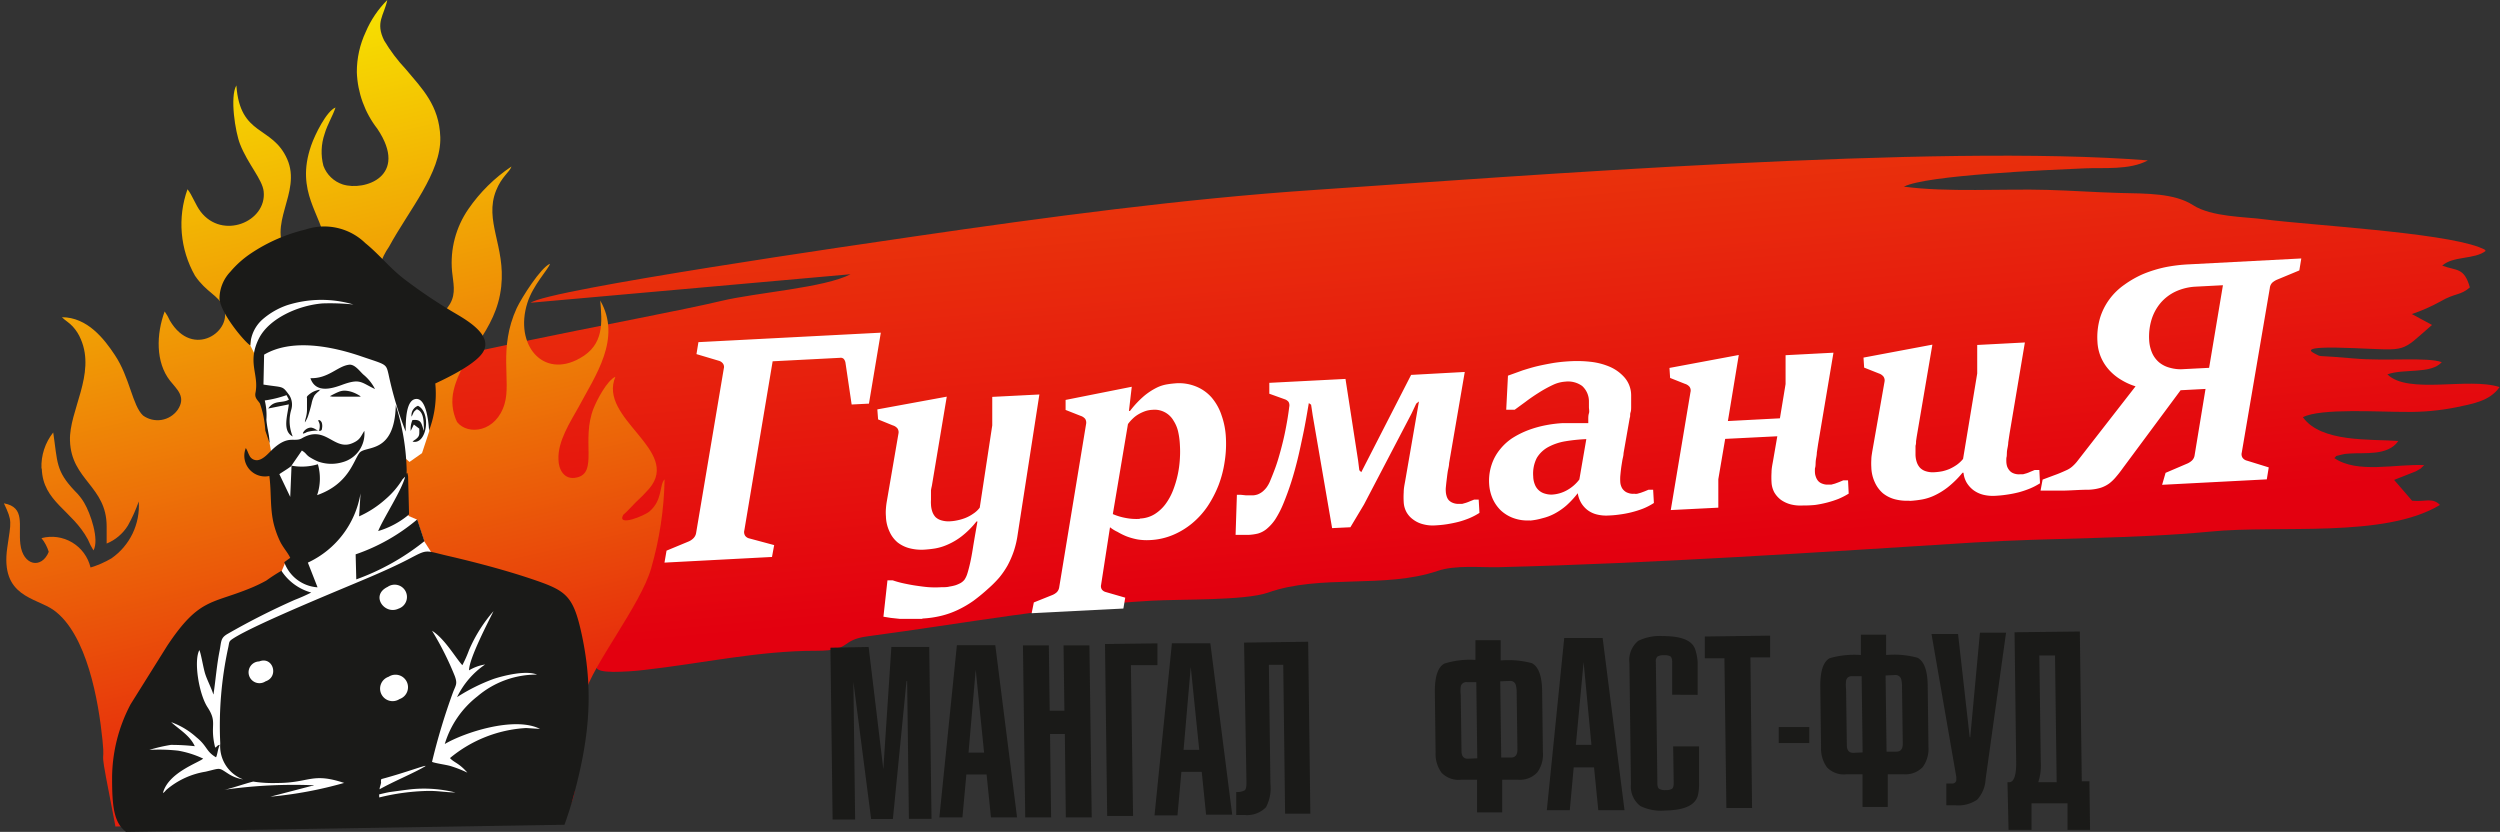 <svg id="Слой_1" data-name="Слой 1" xmlns="http://www.w3.org/2000/svg" xmlns:xlink="http://www.w3.org/1999/xlink" viewBox="0 0 229.73 76.44"><rect x="0" y="0" width="229.73" height="76.44" fill="#333333" stroke="none"/><defs><style>.cls-1{fill:none;clip-rule:evenodd;}.cls-2{clip-path:url(#clip-path);}.cls-3{fill:url(#Безымянный_градиент);}.cls-4{clip-path:url(#clip-path-2);}.cls-5{fill:url(#Безымянный_градиент_2);}.cls-6,.cls-9{fill:#fff;}.cls-6,.cls-7{fill-rule:evenodd;}.cls-7,.cls-8{fill:#1a1a18;}</style><clipPath id="clip-path" transform="translate(0 -0.55)"><path class="cls-1" d="M48.77,28.37l29.39-2.62C75.77,27,69.51,27.43,66.29,28.2,59.46,29.84,34.38,34.15,31,36.48c.69.88,2.36-.08,3.64.12a6.88,6.88,0,0,1-3.74,2.49c-3.74,1.32-10.47,1-12.75,5.14,5.08,1,7.7-1.1,12.22-1.54,2-.2,4-.06,6.1-.46,2.41-.46,3.63-.89,6.27-.25-1.26,1.93-8.13,3-10.56,3.43-4,.7-7.33,1.82-10.94,2.67.49.57-.2.18.63.4,1.53.41,4-.51,5.47-.83,3.43-.78,17.14-4.32,19-2.74C43.6,46,40.15,46.1,39.54,47.85l0,.2a1.15,1.15,0,0,1-.05.2C36.48,49,28,50.78,26,52.09l.4.31.2.11a1,1,0,0,0,.22.08c.46.13.56,0,1.14,0-1.72,3.33-7.68,2.3-10,4.51l7.56.62c.27,1.42.57,2.05,1.63,2.54,2.88,1.33,5.45-.08,8.46-.39,1.94-.2,3.63-.22,5.52-.59,1.71-.33,4.13-1.49,5.64.16-1,.89-3.08.79-4.23,1.3-.26,1,.68,1.54-3.28,2.17l15.5-1.76c0,.68-.32,1.11,1.58,1.14a24.74,24.74,0,0,0,2.88-.18c5.27-.59,10.48-1.77,15.82-1.76,3.31,0,2.07-1,4.77-1.34,8.71-1.16,17.39-2.77,26-3.26,2.65-.15,8.58,0,10.7-.74,4.81-1.72,10.73-.34,15.6-2,1.67-.56,3.89-.3,5.62-.34,14.41-.36,29.2-1.36,43.68-2.27,7.1-.44,14.58-.32,21.69-1,6.32-.63,16,.64,21.11-2.45-.7-.72-1.37-.26-2.56-.39L220,44.65l2-.79c.62-.36.29-.12.76-.57-2.61-.12-6.15.81-8.26-.65.41-.28-.28-.06.66-.31a3.11,3.11,0,0,1,.71-.1c1.41-.11,3.56.24,4.52-1.16-2.59-.18-7.12.15-8.77-2.18,1.61-.86,7.21-.47,9.47-.49a21.68,21.68,0,0,0,4.6-.42c1.36-.3,3.08-.52,4-1.86-2.84-.93-8.41.71-10.31-1.17,1.55-.55,4,0,5-1.12-1.34-.49-5.1-.07-8.08-.34-3.31-.3-3-.13-3.4-.35s-2.06-.83,3.43-.6c5,.2,4.18.45,7.15-2.13l-1.85-1a16,16,0,0,0,2.61-1.15c1.36-.8,1.86-.54,2.72-1.3-.53-1.86-1.2-1.5-2.54-2,1-.91,3-.55,4-1.36-.21-.16.2,0-.62-.34-3.61-1.36-15.36-2-19.68-2.55-1.84-.25-4.89-.21-6.6-1.31s-4.22-1.06-6.8-1.12c-2.2-.06-4.38-.22-6.59-.28-4-.12-9.21.24-13.18-.3,2.1-1.06,13.12-1.53,16.6-1.68,1.75-.08,4.15.18,5.82-.73-19.3-1.54-57.54,1.42-76.66,2.72-12,.81-24.53,2.49-36.65,4.26-4.58.67-33.77,4.89-35.31,6.11"/></clipPath><linearGradient id="Безымянный_градиент" x1="125.23" y1="53" x2="109.75" y2="-114.44" gradientUnits="userSpaceOnUse"><stop offset="0" stop-color="#e3000f"/><stop offset="1" stop-color="#ffed00"/></linearGradient><clipPath id="clip-path-2" transform="translate(0 -0.55)"><path class="cls-1" d="M3.84,43.62c.1,3.05,2.79,3.8,4.24,6.51a6.59,6.59,0,0,0,.51,1c.55-1-.27-3.4-.86-4.39a5.09,5.09,0,0,0-.84-1.06c-1.79-1.88-1.59-2.65-2-5.39a5,5,0,0,0-1.08,3.3M10.61,76.5c-1.73-8.85-.88-4.86-1.19-7.92C9.06,65,8,58.83,4.94,56.62,3.3,55.44,0,55.43.67,50.86c.35-2.43.48-2.38-.31-4.06,2,.37,1.31,2,1.51,3.74.23,2,1.95,2.33,2.61.72A3.7,3.7,0,0,0,3.81,50a3.67,3.67,0,0,1,4.51,2.7,8.78,8.78,0,0,0,1.92-.84,5.88,5.88,0,0,0,2.51-5.23,13.81,13.81,0,0,1-1,2.22,4.15,4.15,0,0,1-1.95,1.65l0-1.58c0-3.7-3.26-4.25-3.37-7.88-.09-2.74,2.38-6.09,1-9.31a3.89,3.89,0,0,0-.74-1.17c-.32-.36-.72-.57-1-.86,2.34,0,3.89,2,4.86,3.47,1.38,2.06,1.61,4.64,2.59,5.56a2.27,2.27,0,0,0,3.18-.51c.83-1.22-.09-1.91-.7-2.69-1.33-1.7-1.26-4.27-.49-6.36a4.75,4.75,0,0,1,.48.84c2.12,3.6,5.89.93,4.92-1.26-.48-1.09-1.56-1.32-2.61-2.86a9.57,9.57,0,0,1-.69-7.95c.44.55.72,1.41,1.2,2.05,2,2.63,6.09.94,5.8-1.84-.11-1.11-1.45-2.51-2.17-4.35-.44-1.11-.95-4.35-.34-5.4.34,4.73,3.29,3.65,4.67,6.77s-2,6.06.1,8.85c1.09,1.45,3.61.78,3.4-1.09-.3-2.68-2.79-4.71-1.3-9,.34-1,1.42-3.18,2.24-3.5-.25.78-.74,1.53-1,2.42a5.08,5.08,0,0,0-.11,2.94,2.83,2.83,0,0,0,1.78,1.71c2,.63,6.1-.75,3.18-5.11a9,9,0,0,1-1.89-5.21,8.64,8.64,0,0,1,.82-3.7A9.25,9.25,0,0,1,35.59.55C35.28,2,34.48,2.6,35.3,4.27a15.39,15.39,0,0,0,2,2.65c1.47,1.76,3.06,3.3,3.16,6.23.1,3.26-2.88,6.7-4.71,10.07a6.14,6.14,0,0,0-1.11,3.62,3.37,3.37,0,0,0,4.26,3.29,3.46,3.46,0,0,0,2.45-1.65c.58-1,.29-1.94.19-3a8.67,8.67,0,0,1,1.5-5.72A14.8,14.8,0,0,1,47,15.85c-.17.52-.89.91-1.41,2.2-1.12,2.79.87,5.12.47,8.82-.45,4.22-3.61,6.16-4.38,9.58A4.37,4.37,0,0,0,42,39.33c1,1.26,3.61.94,4.37-1.68.61-2.07-.59-5.08,1.11-8.78.44-.94,2.22-3.75,3.06-4.08-.14.5-1.56,1.94-2.08,3.6-1.21,3.83,1.42,7,4.81,5.09,2.28-1.25,2.05-3.33,1.89-5.31,2,3.5-.47,6.92-2,9.8-.73,1.32-1.93,3.13-1.84,4.81,0,.86.5,1.92,1.67,1.65C55,44,53.38,41,54.55,38.06c.33-.81,1.24-2.55,2-2.89-1.64,3.86,6.1,6.74,3.11,10.28a16.08,16.08,0,0,1-1.23,1.25c-.38.37-.78.85-1.16,1.16-.62,1.14,2,.07,2.43-.33,1.22-1.06.87-2.42,1.37-2.93a31.46,31.46,0,0,1-1.23,8.16c-.94,3.34-5.39,8.89-6.13,11.62-1.8,6.67.38,8.94-2.27,11.39C43,76.14,28.68,76,10.61,76.5Z"/></clipPath><linearGradient id="Безымянный_градиент_2" x1="41.03" y1="79.91" x2="22.67" y2="0.75" gradientUnits="userSpaceOnUse"><stop offset="0" stop-color="#e3000f"/><stop offset="1" stop-color="#f7e800"/></linearGradient></defs><g class="cls-2"><rect class="cls-3" x="17.92" y="13.19" width="211.81" height="49.18"/></g><g class="cls-4"><rect class="cls-5" width="62.61" height="75.95"/></g><path class="cls-6" d="M13.9,75.13l31.46-.38s5.54-5.6,5.53-6-.22-8.57-.6-9.18-3.75-3.87-4.7-4.19S39.79,53,39.79,53l-.2-1.76-.6-.94-.66-2-.79-.34-.2-3.45-.23-.56.15-1.27.37.32,1.15-.81.66-2s.12-1.81.12-1.91S39.31,37,39.31,37s-1.69-7.57-2.5-8.19S35,26.45,32,26.5s-5.28.05-6.26.78a17.75,17.75,0,0,0-2.61,3.37L23,32.29l.58,1.16.33,3.2.36,1.8.5,2.81L25,42.55l1.61,7.65L27.05,52l-.84.26-.35.82L19.55,58.1s-3.4,4.51-3.49,4.76-3.52,6.46-3.52,6.46Z" transform="translate(0 -0.55)"/><path class="cls-7" d="M31.64,72.49a36.86,36.86,0,0,1-6.8,1.27l3.83-1s.07,0,.08,0,.05,0,.08-.05a45.24,45.24,0,0,0-8.26.42c.47-.06,2-.59,2.7-.76a11.6,11.6,0,0,0,2.19.13c3,0,3.18-1,6.18,0m3.2,1.05c.34-.08.69-.17,1-.22.67-.09,1.37-.19,2-.26a12,12,0,0,1,4,.3c-.8,0-1.62-.16-2.55-.14a20.22,20.22,0,0,0-4.44.6C34.85,73.72,34.84,73.63,34.84,73.54Zm.21-1.41c2.19-.58,4.44-1.44,4-1.16-1,.6-2.92,1.39-4.17,2.1,0-.18.09-.33.14-.62C35,72.35,35,72.24,35.05,72.13Zm7.44-10.46c-.61-.65-1.62-2.44-2.79-3.17a27.74,27.74,0,0,1,2.09,4.16c.27.74.09.83-.17,1.52a57.49,57.49,0,0,0-1.92,6.37c.29.13,1.28.26,1.69.38a11.27,11.27,0,0,1,1.56.61c-.8-.91-1.22-.91-1.6-1.34a12,12,0,0,1,7-2.76l1.27.08c-2.36-1.19-7,.35-8.75,1.39a8.73,8.73,0,0,1,3-4.38,8.38,8.38,0,0,1,5.48-2c-1-.41-3,.07-4,.4A17,17,0,0,0,42,64.61a7.69,7.69,0,0,1,2.58-3,4.08,4.08,0,0,0-1.48.54c0-1.09,1.8-4.51,2.25-5.44a13.56,13.56,0,0,0-2.25,3.58A11.55,11.55,0,0,1,42.49,61.67ZM26.74,43.4l1-1.45c.4.25.34.33.66.57a5.27,5.27,0,0,0,.83.44,3.6,3.6,0,0,0,2.25.06,2.72,2.72,0,0,0,2-2.88c-.33.52-.39.81-1,1.09-1.78.87-2.51-1.7-4.73-.41-.74.43-1.28-.43-2.93,1.24-.28.28-.75.79-1.25.78a.75.75,0,0,1-.65-.43,3.34,3.34,0,0,1-.17-.38l-.07-.15-.09-.16a1.9,1.9,0,0,0,2.16,2.57c.2,1.52.05,2.87.39,4.34a8.55,8.55,0,0,0,.62,1.72c.28.55.7,1,.91,1.46l-.55.4a3.5,3.5,0,0,0,3.06,2.31l-.89-2.27a8.55,8.55,0,0,0,4.84-6.37L33,48a9.44,9.44,0,0,0,2.43-1.58,7.71,7.71,0,0,0,1.56-1.83l.24-.24c-.29,1.22-2,3.82-2.48,5a7.84,7.84,0,0,0,2.84-1.53l-.09-3.5c-.13-.85-.16.37-.13-.54a21.35,21.35,0,0,0-1-6c-.11,4.59-2.8,3.66-3.35,4.4s-1,2.86-3.88,3.87a4.72,4.72,0,0,0,.07-2.84,5.1,5.1,0,0,1-2.42.13l-.12,2.87-1-2.09C26,43.89,26.39,43.67,26.74,43.4Zm6,10.39A21.81,21.81,0,0,0,39,50.28l-.66-2a17.57,17.57,0,0,1-5.66,3.21Zm5.56-15.64c.7.26.62,1.2.66,2-.25-.62-.17-1.1-1.06-1a2.07,2.07,0,0,0-.16,1l.29-.59.5.38c0,.55.06.68-.36,1a1.43,1.43,0,0,0-.26.19c1.31.33,1.75-2.67.5-3.29a.92.92,0,0,0-.59,1C38.06,38.39,37.94,38.44,38.31,38.15Zm-9,1s.08,0,.14.06a.44.44,0,0,1,.15.26,1.08,1.08,0,0,1,0,.44c0,.12-.05.18-.1.21a.33.33,0,0,1-.21,0,3.61,3.61,0,0,0-.91.09.83.83,0,0,0-.29.11l-.18.07c-.05,0-.09,0-.05-.08a.9.9,0,0,1,.27-.31.83.83,0,0,1,.47-.16A1.09,1.09,0,0,1,29,40a2.34,2.34,0,0,0,.21.11s.08,0,.1,0a.74.74,0,0,0,.06-.23,1.29,1.29,0,0,0,0-.34.87.87,0,0,0-.08-.23C29.24,39.2,29.24,39.16,29.27,39.15ZM30.54,37c.35,0,1.06,0,1.55,0H33c.14,0,.18,0,.08-.07a3.51,3.51,0,0,0-.6-.31,2.43,2.43,0,0,0-.76-.17,1.37,1.37,0,0,0-.62.12c-.21.08-.45.21-.59.28l-.2.11S30.2,36.94,30.54,37Zm-2-1.65c.49,1.31,1.86.94,2.82.59,1.75-.65,1.78-.26,3.1.36a4.13,4.13,0,0,0-1.07-1.33c-.35-.32-.82-1-1.35-.9C31,34.22,30.15,35.35,28.54,35.3Zm.82,1.1a2.5,2.5,0,0,0-.46.43,2.55,2.55,0,0,0-.27.77c-.08.33-.19.73-.28,1a2.42,2.42,0,0,1-.2.49l-.13.23s0,.07,0-.05.1-.4.14-.63a2.72,2.72,0,0,0,.05-.62c0-.2,0-.4,0-.56s0-.28,0-.36a.22.22,0,0,1,.07-.24,2.12,2.12,0,0,1,.52-.37,2.36,2.36,0,0,1,.52-.17l.2,0S29.46,36.32,29.36,36.4ZM23,32.29a3.35,3.35,0,0,1,1.16-2.42,6.83,6.83,0,0,1,2.24-1.28,10.41,10.41,0,0,1,6.08-.06,21.41,21.41,0,0,0-2.82-.1c-2.23.17-4.91,1.37-5.85,3.19-1.13,2.22,0,3.29-.33,5-.11.5.2.69.4,1a8.92,8.92,0,0,1,.5,2.5l.39,1.15c0-.7-.23-1.35-.29-2.16a5.81,5.81,0,0,0-.15-1.76,10.51,10.51,0,0,0,2-.49l.22.41c-.6.37-1.36,0-1.9.82l1.89-.38c-.11,1-.63,2.44.36,2.95a3.67,3.67,0,0,1-.14-2.45,1.62,1.62,0,0,0-.16-1.32c-.69-.94-.5-.7-2.39-1l.06-2.75c2.56-1.51,6.26-.76,8.94.16,2.28.78,2.26.65,2.49,1.63a33.14,33.14,0,0,0,1.58,5.28c0-.93,0-3,1-3s1.12,2.6,1.15,2.89A9.55,9.55,0,0,0,40,35.79c1.46-.68,3.72-1.83,4.37-2.86,1.07-1.68-1.88-3.18-2.88-3.79a47.8,47.8,0,0,1-4.22-2.85c-1.46-1.1-2.36-2.31-3.7-3.4a5.42,5.42,0,0,0-5.49-1.25,15.49,15.49,0,0,0-5,2.18,9.11,9.11,0,0,0-1.91,1.7,3.6,3.6,0,0,0-1,2.51C20.34,29.45,22.51,32,23,32.29ZM35.71,62.74a1.15,1.15,0,1,1,1,2.05A1.15,1.15,0,1,1,35.71,62.74ZM23.82,61.33c1.27-.5,1.84,1.41.58,1.83A1,1,0,1,1,23.82,61.33Zm11.8-6.85a1.13,1.13,0,1,1,1,2C35.34,57.09,34,55.26,35.62,54.48Zm-16,9.87c.2-1.35.3-2.71.56-4,.17-.89.08-1.18.75-1.56a65.87,65.87,0,0,1,6.16-3.12A16.2,16.2,0,0,0,28.6,55,4.79,4.79,0,0,1,25.86,53a16.24,16.24,0,0,0-1.39.9,13.79,13.79,0,0,1-1.44.69c-3.61,1.49-4.73.89-7.67,5.31L12,65.27a14.62,14.62,0,0,0-1.7,6.81c0,2.67.19,4.08,1.28,4.91l40.29-.65c.28-.77.51-1.51.66-2,1.41-5.06,2.19-9.64.92-15.52-.79-3.62-1.44-4-4.67-5.09-2.39-.8-5.08-1.51-7.58-2.09-2.26-.52-1.82-.67-3.75.34-1.05.54-2.23,1.07-3.35,1.55-2.17.94-10.74,4.4-12.73,5.73-.35.24-.29.28-.39.76a33.81,33.81,0,0,0-.74,8.84,3.27,3.27,0,0,0,2.1,3.31,3.48,3.48,0,0,1-1.3-.48c-1-.63-.67-.58-2.14-.23a7.33,7.33,0,0,0-3.59,1.65c-.21.21-.1.15-.34.32.48-1.88,3.26-2.78,3.7-3.17a9,9,0,0,0-2.3-.73,16,16,0,0,0-2.65-.07A14.66,14.66,0,0,1,15.7,69a19.73,19.73,0,0,1,2.2.12c-.46-1-1.43-1.53-2.17-2.21a7,7,0,0,1,2.33,1.4c1,.81.86,1.29,1.79,1.83.13-.22.16-.79.35-1.14-.23,0-.29.22-.43.24-.52-2.13.25-2.24-.7-3.7-.8-1.23-1.28-4.27-.75-5.25.17.38.36,1.66.55,2.23S19.45,63.84,19.6,64.35Z" transform="translate(0 -0.55)"/><path class="cls-8" d="M187.3,72.43l1.69,0-.15-11.65-1.44,0,.13,9.78a5,5,0,0,1-.23,1.87m-2.83,0h.15c.45,0,.67-.64.65-1.9l-.15-11.88,6-.07.18,13.76H192l.06,4.47-2.07,0,0-2.44-3.31,0,0,2.44-2.11,0Zm-2.53-13.74,2.4,0-1.88,13.47a3,3,0,0,1-.77,1.87,3.07,3.07,0,0,1-2,.52h-.84l0-2h.6a.36.36,0,0,0,.32-.41s0-.1,0-.19l-2.28-13.14,2.44,0L181,68.29h.05Zm-10.78,11-.09-7h-.9a.49.49,0,0,0-.53.42,3.14,3.14,0,0,0,0,.76l.07,5.15c0,.48.2.71.6.71Zm2.11-7.07.09,7h.9c.4,0,.59-.25.59-.73l-.07-5.15a3,3,0,0,0-.07-.76.53.53,0,0,0-.54-.4ZM171,60.74l0-1.87,2.32,0,0,1.87a8.14,8.14,0,0,1,2.88.25c.61.32.92,1.17.94,2.53l.07,5.65a2.86,2.86,0,0,1-.52,1.86,2.2,2.2,0,0,1-1.77.67l-1.45,0,0,3-2.32,0,0-3h-1.46a2.16,2.16,0,0,1-1.8-.63,2.92,2.92,0,0,1-.55-1.84l-.07-5.64c0-1.38.27-2.23.87-2.56A8.24,8.24,0,0,1,171,60.74Zm-7.55,6.62,2.81,0,0,1.47-2.81,0ZM161,74.8l-2.36,0-.18-13.76-1.8,0,0-2,6-.08,0,2-1.81,0Zm-7.34-10.41,0-3c0-.28-.06-.45-.17-.53a1.1,1.1,0,0,0-.58-.1,1.08,1.08,0,0,0-.6.12.62.62,0,0,0-.15.52l.14,11.12c0,.28.06.45.17.52a1.09,1.09,0,0,0,.6.11,1,1,0,0,0,.58-.12c.1-.08.15-.25.15-.53l-.05-3.36,2.38,0,0,3.36a4.46,4.46,0,0,1-.11,1.15c-.25.9-1.24,1.35-3,1.38a4.31,4.31,0,0,1-2.28-.41,2.25,2.25,0,0,1-.87-2l-.14-11.12a2.3,2.3,0,0,1,.81-2.06A4.49,4.49,0,0,1,152.8,59c1.74,0,2.75.41,3,1.3A4.7,4.7,0,0,1,156,61.4l0,3Zm-8.14-3L144.81,69l1.43,0ZM149.28,75l-2.41,0-.39-3.93-1.87,0L144.25,75l-2.11,0,1.6-15.82,3.53,0Zm-13.53-4.77-.09-7h-.9a.51.51,0,0,0-.53.42,3.19,3.19,0,0,0,0,.76l.07,5.15c0,.48.2.72.6.71Zm2.11-7.07.09,7h.9c.4,0,.59-.25.59-.73l-.07-5.15a2.89,2.89,0,0,0-.07-.75.52.52,0,0,0-.54-.41Zm-2.28-1.92,0-1.86,2.32,0,0,1.86a8.37,8.37,0,0,1,2.87.25c.61.33.92,1.17.94,2.54l.07,5.64a2.77,2.77,0,0,1-.52,1.86,2.17,2.17,0,0,1-1.77.67l-1.45,0,0,3-2.31,0,0-3-1.46,0a2.16,2.16,0,0,1-1.8-.64,2.9,2.9,0,0,1-.55-1.84l-.07-5.64q0-2.07.87-2.55A7.9,7.9,0,0,1,135.58,61.19ZM114.32,59.6l5.89-.08.2,15.8-2.32,0-.17-13.68H116.6l.14,10.94a3.74,3.74,0,0,1-.4,2.14,2.42,2.42,0,0,1-2,.72h-.74l0-2.11a1.46,1.46,0,0,0,.77-.15c.12-.09.17-.32.17-.71Zm-4.9,2.24-.66,7.62,1.44,0Zm3.81,13.57-2.4,0-.4-3.93-1.87,0-.36,4-2.11,0,1.6-15.82,3.53,0Zm-9.11.12-2.38,0-.2-15.8,4.82-.06,0,2-2.44,0ZM94,59.86l2.38,0,.08,6,1.35,0-.08-6,2.38,0,.21,15.8-2.38,0L97.85,68H96.49l.1,7.66-2.38,0Zm-4.34,2.23L89,69.71l1.43,0Zm3.8,13.57-2.4,0-.4-3.94-1.86,0-.36,3.94-2.12,0,1.61-15.82,3.53,0ZM81.91,60l3.48,0,.21,15.8-2.08,0-.16-12.66H83.3L82.05,75.81l-2,0L78.42,63.2l.16,12.66-2.07,0-.2-15.79L79.82,60l1.35,11.23Z" transform="translate(0 -0.55)"/><path class="cls-9" d="M84.77,57.42c-.37,0-.73,0-1.07,0s-.66,0-1,0l-.84-.09-.68-.11.37-3.34.49,0a8.54,8.54,0,0,0,.92.26c.37.08.76.16,1.17.22s.82.12,1.24.15a8.75,8.75,0,0,0,1.13,0c.28,0,.54,0,.75-.06a3.86,3.86,0,0,0,.58-.13,3.18,3.18,0,0,0,.45-.2,1.34,1.34,0,0,0,.34-.29,2.11,2.11,0,0,0,.28-.6c.09-.29.18-.64.26-1s.16-.8.23-1.24.14-.85.21-1.26l.22-1.26h-.09a7.92,7.92,0,0,1-1.36,1.36,6,6,0,0,1-1.28.76,4.86,4.86,0,0,1-1.17.36c-.37.06-.71.09-1,.11a4.46,4.46,0,0,1-1.34-.13,3,3,0,0,1-1.09-.53,2.72,2.72,0,0,1-.75-1A3.47,3.47,0,0,1,81.41,48a4.38,4.38,0,0,1,0-.72,6.52,6.52,0,0,1,.09-.71l1.06-6.17a.62.62,0,0,0-.09-.48.87.87,0,0,0-.43-.28l-1.35-.55-.07-.92L87,37l-1.37,8.2a4,4,0,0,0-.08.4c0,.14,0,.29,0,.44s0,.29,0,.44a2.94,2.94,0,0,0,0,.42,2.28,2.28,0,0,0,.12.66,1.44,1.44,0,0,0,.3.51,1.33,1.33,0,0,0,.55.3,2.31,2.31,0,0,0,.83.08,4.09,4.09,0,0,0,.64-.09,4.44,4.44,0,0,0,.71-.21,3.48,3.48,0,0,0,.71-.38,2.38,2.38,0,0,0,.62-.57l1.15-7.56v-.68c0-.23,0-.46,0-.69s0-.45,0-.67,0-.4,0-.58l4.33-.22L93.52,49.64a8.58,8.58,0,0,1-.35,1.53,8.75,8.75,0,0,1-.57,1.32,7.56,7.56,0,0,1-.79,1.15,10.4,10.4,0,0,1-1,1,16.76,16.76,0,0,1-1.36,1.12,9.73,9.73,0,0,1-1.42.83,7.91,7.91,0,0,1-1.55.55,9.35,9.35,0,0,1-1.74.25m20-9.19a2.77,2.77,0,0,0,1.34-.39,3.72,3.72,0,0,0,1-.91,5.46,5.46,0,0,0,.7-1.26,9.42,9.42,0,0,0,.64-2.92,10,10,0,0,0,0-1.33,6.7,6.7,0,0,0-.16-1.18,3.11,3.11,0,0,0-.42-1,2,2,0,0,0-1.94-1,2.41,2.41,0,0,0-.66.12,3.71,3.71,0,0,0-.61.28,2.74,2.74,0,0,0-.54.41,3.5,3.5,0,0,0-.44.5l-1.39,8.27a5.35,5.35,0,0,0,1.15.35A5.18,5.18,0,0,0,104.74,48.23ZM95,55.91l1.67-.67a1.37,1.37,0,0,0,.44-.27.8.8,0,0,0,.22-.44l2.47-15a.67.67,0,0,0-.08-.49.92.92,0,0,0-.43-.28l-1.37-.54,0-.92L104,36.09l-.26,2.22h.1a9,9,0,0,1,1.31-1.39,6,6,0,0,1,1.15-.75,3.38,3.38,0,0,1,1-.31c.29-.05.55-.07.78-.09a4.15,4.15,0,0,1,1.86.31,3.78,3.78,0,0,1,1.4,1,4.86,4.86,0,0,1,.91,1.63,7.11,7.11,0,0,1,.4,2.06,10.59,10.59,0,0,1-.12,2.25,10.11,10.11,0,0,1-.56,2.13,10.29,10.29,0,0,1-1,1.92,7.52,7.52,0,0,1-1.41,1.56,7,7,0,0,1-1.78,1.08,6.14,6.14,0,0,1-2.12.47,5.29,5.29,0,0,1-1.13-.06,6,6,0,0,1-1-.28,5.83,5.83,0,0,1-.83-.41A3.39,3.39,0,0,1,102,49l-.82,5.3a.55.55,0,0,0,.08.43.65.65,0,0,0,.34.22l1.8.52-.17,1-8.43.43Zm19.75-6.21h-.61l-.34,0-.26,0,.12-3.68.38,0,.48.05h.62a1.72,1.72,0,0,0,.44-.09,1.76,1.76,0,0,0,.42-.24,2.35,2.35,0,0,0,.38-.39,2.84,2.84,0,0,0,.3-.52c.16-.38.33-.8.51-1.29s.33-1,.49-1.59.31-1.2.44-1.86.26-1.39.35-2.15a.63.63,0,0,0-.07-.47.79.79,0,0,0-.37-.24l-1.39-.5,0-1,7-.36,1.16,7.51.11.88.18.18L129.67,35l4.93-.27-1.44,8.39c0,.26-.09.53-.13.8s-.07.54-.1.78-.05.46-.07.65,0,.33,0,.41a1.72,1.72,0,0,0,.07.37,1,1,0,0,0,.19.37,1,1,0,0,0,.39.26,1.36,1.36,0,0,0,.6.09l.26,0,.32-.09a3.44,3.44,0,0,0,.37-.14l.4-.16.42,0,.07,1.22a6,6,0,0,1-.91.48,8,8,0,0,1-1,.34c-.35.09-.7.16-1.07.22s-.73.09-1.09.11a3.42,3.42,0,0,1-1.12-.11,2.53,2.53,0,0,1-.89-.42,2.11,2.11,0,0,1-.62-.68,2.14,2.14,0,0,1-.26-.92,7.36,7.36,0,0,1,0-.92c0-.34.07-.67.13-1l1.27-7.34-.25.2-.43.91-4.37,8.36L124.09,49l-1.68.08-1.78-10.34-.15-1-.21-.15c-.17,1-.34,2-.51,2.8s-.34,1.63-.52,2.36-.37,1.42-.58,2.08-.45,1.32-.73,2a8.94,8.94,0,0,1-.76,1.47,4.18,4.18,0,0,1-.78.86,2.21,2.21,0,0,1-.8.42A4.6,4.6,0,0,1,114.75,49.7ZM142.59,46a3.16,3.16,0,0,0,1.38-.39,3.63,3.63,0,0,0,1.16-1l.64-3.71a16.12,16.12,0,0,0-1.93.2,5.09,5.09,0,0,0-1.57.53,2.78,2.78,0,0,0-1.05,1,3.17,3.17,0,0,0-.33,1.69,2.08,2.08,0,0,0,.15.75,1.35,1.35,0,0,0,.36.53,1.33,1.33,0,0,0,.53.3A2.06,2.06,0,0,0,142.59,46Zm-2,2.37a3.72,3.72,0,0,1-1.51-.21,3.4,3.4,0,0,1-1.16-.7,3.5,3.5,0,0,1-.76-1.09,4,4,0,0,1-.32-1.36,4.66,4.66,0,0,1,.24-1.79,4.36,4.36,0,0,1,.78-1.4A4.9,4.9,0,0,1,139,40.79a8.15,8.15,0,0,1,1.48-.73,9.87,9.87,0,0,1,1.59-.44,11.41,11.41,0,0,1,1.56-.19h.51l.66,0,.65,0,.5,0c0-.08,0-.21,0-.37s0-.34.06-.53,0-.38,0-.57,0-.35,0-.49a1.91,1.91,0,0,0-.62-1.45,2.21,2.21,0,0,0-1.56-.4,3.1,3.1,0,0,0-1.15.31,11.44,11.44,0,0,0-1.27.7c-.43.27-.84.55-1.22.84l-1,.73-.78,0,.16-3.13,1.36-.49c.45-.14.9-.28,1.37-.39s1-.21,1.46-.29a15.52,15.52,0,0,1,1.63-.16,11,11,0,0,1,1.8.06,6.18,6.18,0,0,1,1.75.46,3.81,3.81,0,0,1,1.36,1,2.51,2.51,0,0,1,.59,1.59c0,.17,0,.34,0,.52s0,.37,0,.55,0,.37-.06.54,0,.34-.07.49l-.57,3.25c0,.23-.08.46-.12.71s-.08.49-.11.73-.05.46-.07.67a5,5,0,0,0,0,.53,1.28,1.28,0,0,0,.1.43.92.92,0,0,0,.24.35.94.94,0,0,0,.39.23,1.21,1.21,0,0,0,.55.07.8.8,0,0,0,.29,0l.32-.09.35-.13.36-.15.42,0,.07,1.22a5.76,5.76,0,0,1-1,.52,9.24,9.24,0,0,1-2.15.54,9.21,9.21,0,0,1-1,.09,3.53,3.53,0,0,1-1.11-.1,2.34,2.34,0,0,1-.84-.4,2.37,2.37,0,0,1-.59-.67,2.52,2.52,0,0,1-.31-.9H145A8.37,8.37,0,0,1,143.94,47a5.91,5.91,0,0,1-1.09.75,4.69,4.69,0,0,1-1.11.42A5.91,5.91,0,0,1,140.56,48.39ZM165.68,47a3.69,3.69,0,0,1-1.12-.1,2.82,2.82,0,0,1-.91-.42,2.37,2.37,0,0,1-.61-.69,2.23,2.23,0,0,1-.25-.91,7.57,7.57,0,0,1,0-.93c0-.33.07-.67.13-1l.4-2.31-4.79.24-.63,3.7c0,.22,0,.45,0,.68s0,.46,0,.69,0,.45,0,.66,0,.41,0,.59l-4.37.22,1.81-10.83a.59.59,0,0,0-.08-.49.87.87,0,0,0-.43-.28l-1.36-.54-.06-.92,6.37-1.19-1,6.07,4.78-.25.52-3.15c0-.21,0-.44,0-.67s0-.46,0-.7,0-.46,0-.68,0-.42,0-.6l4.4-.23-1.41,8.39-.12.8c0,.28-.08.53-.1.78s0,.46-.07.65a3.69,3.69,0,0,0,0,.41,1.3,1.3,0,0,0,.08.37,1.22,1.22,0,0,0,.2.37.89.89,0,0,0,.38.26,1.31,1.31,0,0,0,.6.09l.25,0,.33-.09.38-.14.38-.16.44,0,.06,1.22a6.78,6.78,0,0,1-.93.48,9.19,9.19,0,0,1-1.05.34,9.73,9.73,0,0,1-1.1.22A10.5,10.5,0,0,1,165.68,47Zm9.79-.44a4.46,4.46,0,0,1-1.34-.13,3,3,0,0,1-1.09-.54,2.9,2.9,0,0,1-.75-1,3.48,3.48,0,0,1-.33-1.4,5.57,5.57,0,0,1,0-.7c0-.26.05-.5.08-.72l1.13-6.43a.62.62,0,0,0-.09-.48.9.9,0,0,0-.42-.29l-1.36-.54-.06-.92,6.33-1.19-1.44,8.46-.06.41c0,.14,0,.28-.05.42l0,.41c0,.13,0,.25,0,.36a2.27,2.27,0,0,0,.11.72,1.44,1.44,0,0,0,.31.54,1.29,1.29,0,0,0,.55.32,2.13,2.13,0,0,0,.83.08,5.32,5.32,0,0,0,.64-.08,4,4,0,0,0,.67-.21,4.38,4.38,0,0,0,.66-.37,2.88,2.88,0,0,0,.6-.56l1.3-7.85c0-.22,0-.45,0-.68s0-.47,0-.69,0-.45,0-.66,0-.41,0-.59l4.38-.23-1.41,8.39-.12.8c0,.27-.08.52-.11.76s0,.45-.06.65a3.8,3.8,0,0,0,0,.44,1.75,1.75,0,0,0,.07.36,1.29,1.29,0,0,0,.22.37.89.89,0,0,0,.38.26,1.3,1.3,0,0,0,.61.08l.26,0,.32-.09a3.19,3.19,0,0,0,.35-.14l.39-.16.43,0,.06,1.22a6.13,6.13,0,0,1-.92.48,8.87,8.87,0,0,1-1,.34,10.19,10.19,0,0,1-1.1.22,10.32,10.32,0,0,1-1.09.11,3.66,3.66,0,0,1-1.12-.1,2.62,2.62,0,0,1-.89-.42,2.54,2.54,0,0,1-.62-.69,2.27,2.27,0,0,1-.29-.91h-.09a8.94,8.94,0,0,1-1.36,1.34,6.39,6.39,0,0,1-1.24.76,4.6,4.6,0,0,1-1.13.36A9.85,9.85,0,0,1,175.47,46.58ZM203,34.35l1.27-7.59-2.49.13a5,5,0,0,0-1.86.45,4.12,4.12,0,0,0-1.38,1.05,4.36,4.36,0,0,0-.83,1.53,5.43,5.43,0,0,0-.22,1.87,3.42,3.42,0,0,0,.28,1.21,2.42,2.42,0,0,0,.65.86,2.54,2.54,0,0,0,1,.49,3.57,3.57,0,0,0,1.25.12Zm-15.3,10.27,1.07-.4c.37-.13.72-.28,1.07-.44a2.15,2.15,0,0,0,.56-.34,3.73,3.73,0,0,0,.44-.45l5.4-6.94a5.76,5.76,0,0,1-1.31-.59,4.77,4.77,0,0,1-1.1-.89,4.21,4.21,0,0,1-.76-1.17,4.11,4.11,0,0,1-.33-1.43,6.36,6.36,0,0,1,.23-2.18,5.68,5.68,0,0,1,.87-1.74,5.86,5.86,0,0,1,1.38-1.34,9.13,9.13,0,0,1,1.77-1,11.8,11.8,0,0,1,2-.61,14.57,14.57,0,0,1,2.18-.26l10.3-.54-.18,1.1-2,.83a1.72,1.72,0,0,0-.47.28.79.79,0,0,0-.24.5L206,42.14a.6.6,0,0,0,.07.47.69.69,0,0,0,.41.27l2,.62-.18,1.1-9.62.5L199,44l1.94-.83a1.5,1.5,0,0,0,.48-.3.83.83,0,0,0,.25-.5l1-6.08-2.29.12-5.25,7.08c-.23.32-.44.6-.65.84a3.91,3.91,0,0,1-.65.64,2.87,2.87,0,0,1-.78.4,4.41,4.41,0,0,1-1.07.18c-.76,0-1.5.06-2.23.08l-2.24,0ZM61.25,51.15l2-.83a1.36,1.36,0,0,0,.46-.3.89.89,0,0,0,.26-.51l2.54-15.09a.53.53,0,0,0-.09-.48.71.71,0,0,0-.37-.24L64,33.09l.18-1.1,16.76-.87-1.09,6.52-1.59.08-.56-3.79a.78.78,0,0,0-.15-.38.39.39,0,0,0-.35-.12L71,33.75,68.4,49.28a.62.62,0,0,0,.08.51.65.65,0,0,0,.39.24l2.27.61-.2,1.09-9.88.52Z" transform="translate(0 -0.55)"/></svg>